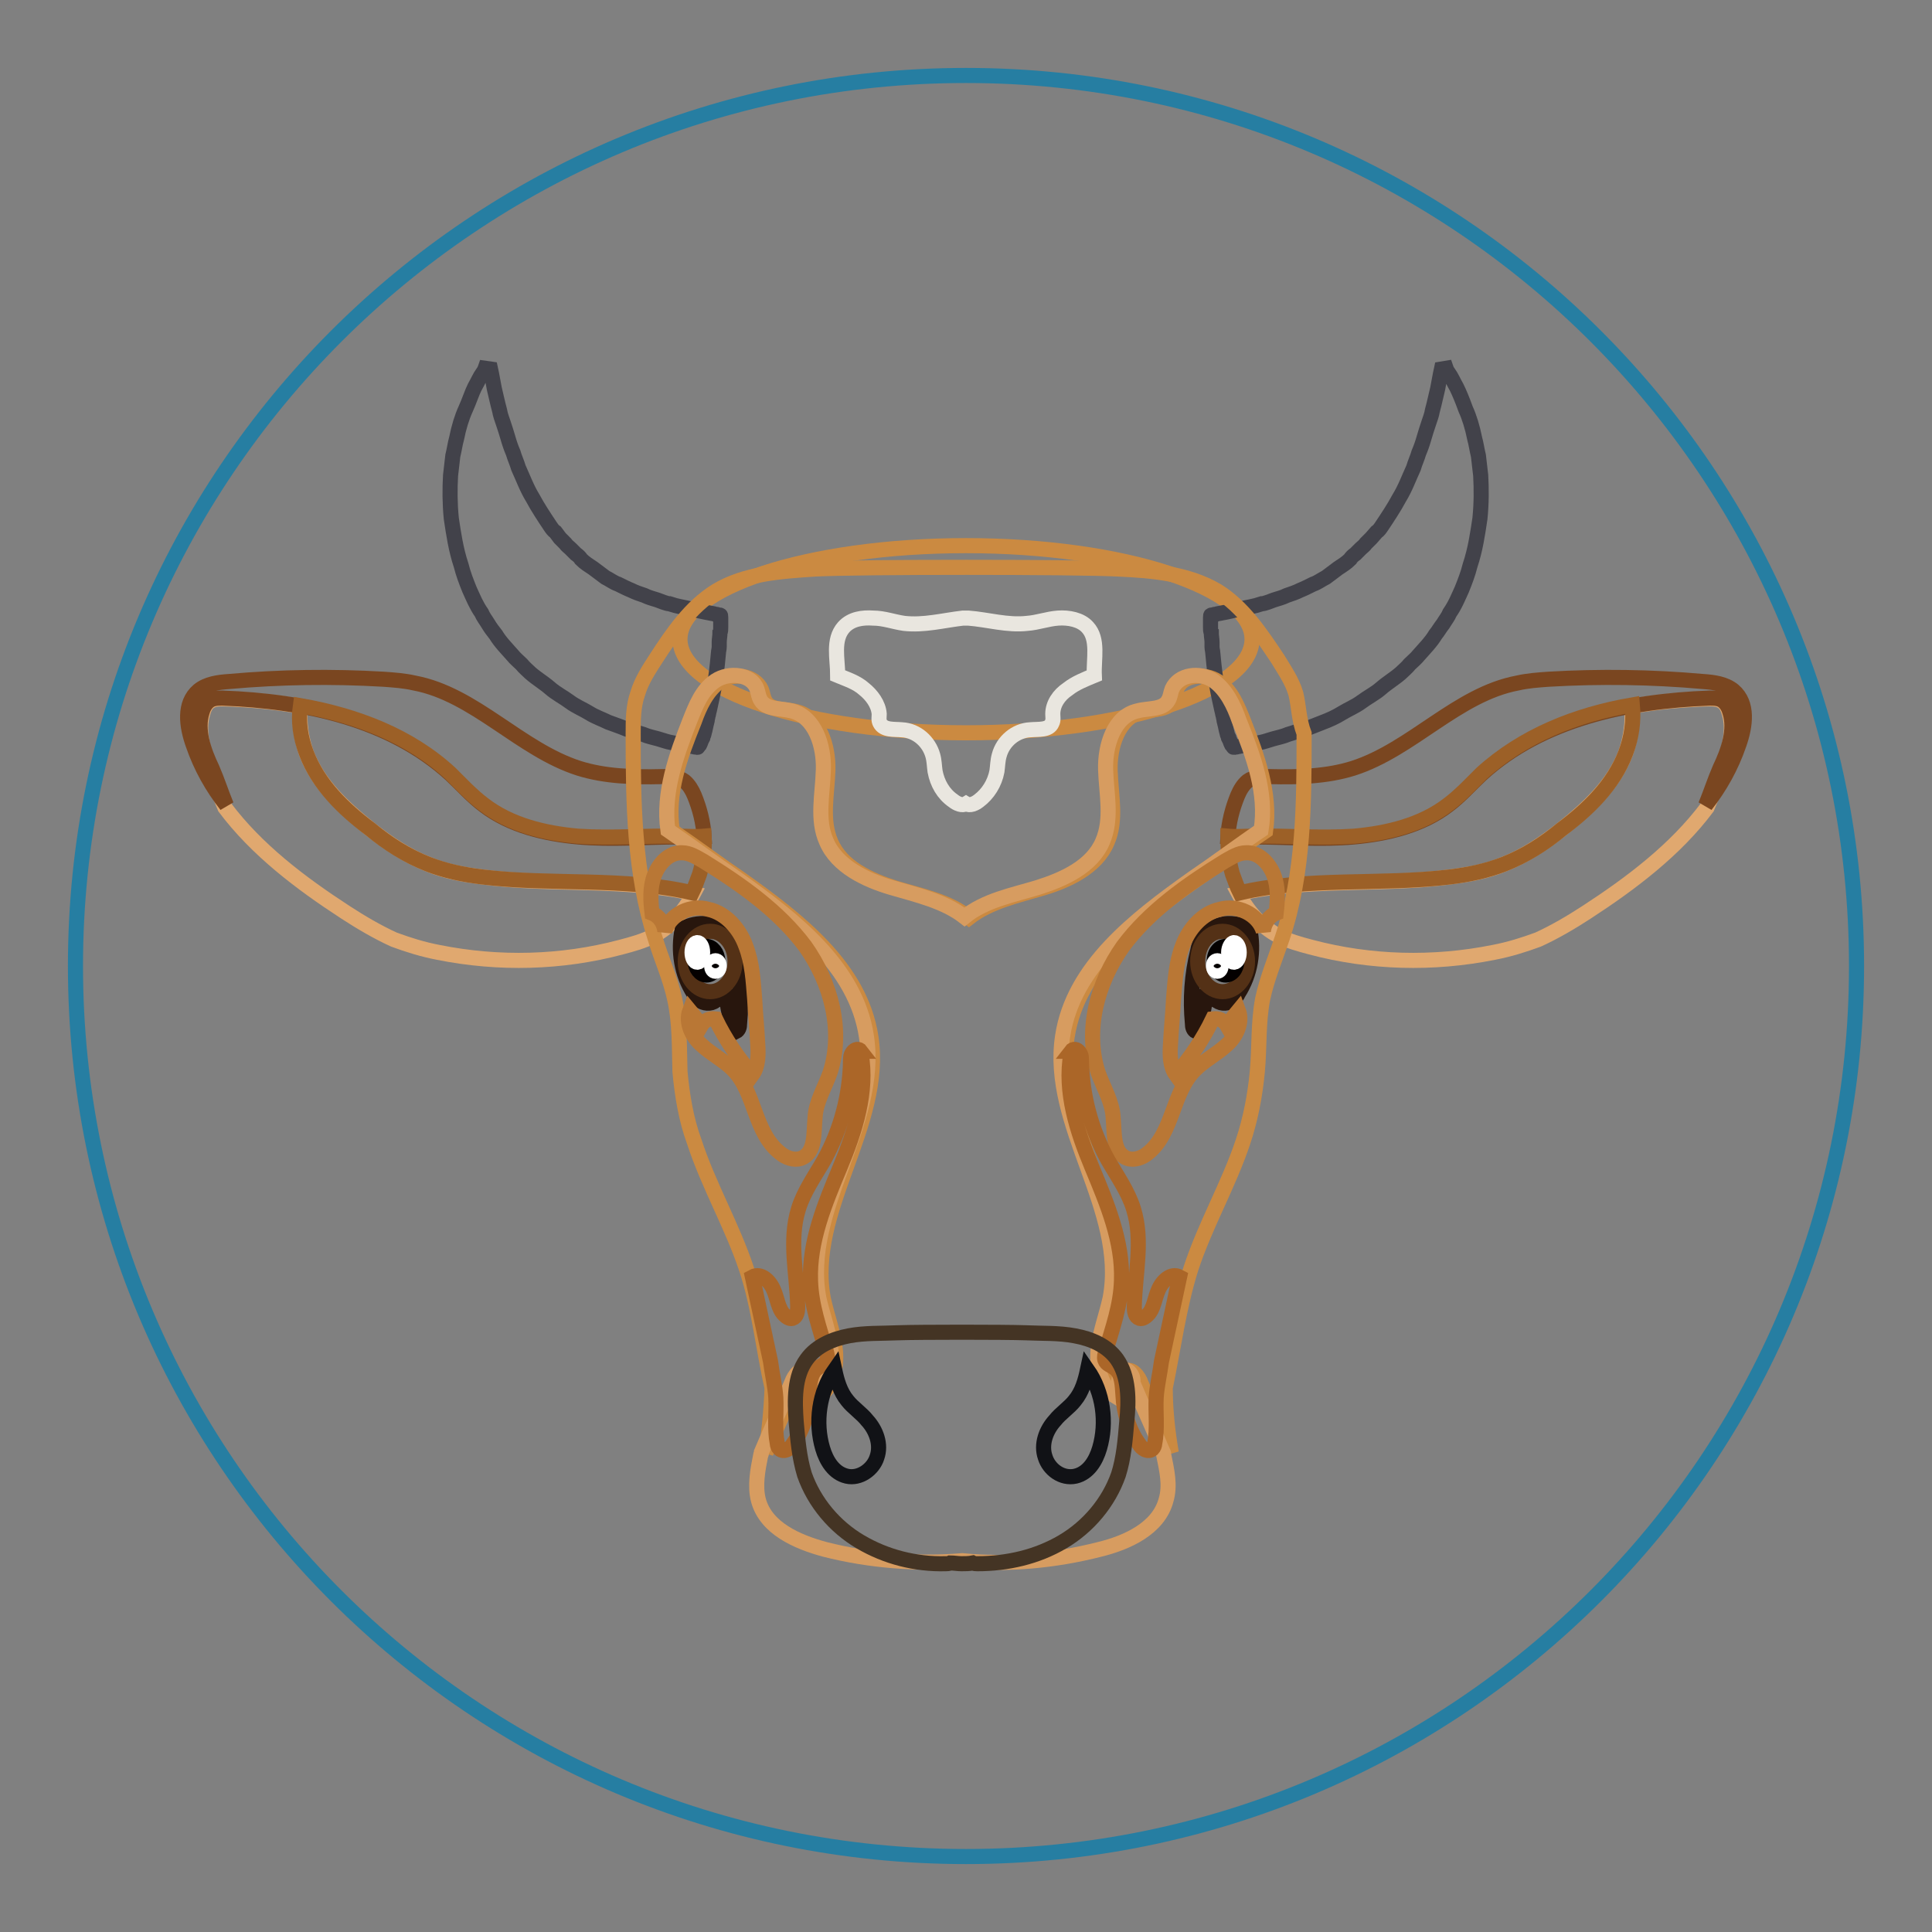 <?xml version="1.0" encoding="utf-8"?>
<!-- Svg Vector Icons : http://www.onlinewebfonts.com/icon -->
<!DOCTYPE svg PUBLIC "-//W3C//DTD SVG 1.1//EN" "http://www.w3.org/Graphics/SVG/1.1/DTD/svg11.dtd">
<svg version="1.1" xmlns="http://www.w3.org/2000/svg" xmlns:xlink="http://www.w3.org/1999/xlink" x="0px" y="0px" viewBox="0 0 256 256" enable-background="new 0 0 256 256" xml:space="preserve">
<rect x="0" y="0" width="256" height="256" fill="#808080" stroke="none"/>
<g> <path stroke-width="2" fill-opacity="0" stroke="#267ea2"  d="M10,128c0,65.2,52.8,118,118,118c65.2,0,118-52.8,118-118l0,0c0-65.2-52.8-118-118-118 C62.8,10,10,62.8,10,128L10,128z"/> <path stroke-width="2" fill-opacity="0" stroke="#cb8a41"  d="M90.1,84.7c0,6.8,17,12.4,37.9,12.4c20.9,0,37.9-5.5,37.9-12.4c0,0,0,0,0,0c0-6.8-17-12.4-37.9-12.4 S90.1,77.9,90.1,84.7L90.1,84.7z"/> <path stroke-width="2" fill-opacity="0" stroke="#42424a"  d="M65,48.9c0,0,0.2,0.9,0.5,2.6c0.2,0.8,0.4,1.8,0.7,2.9c0.1,0.6,0.3,1.1,0.5,1.7c0.2,0.6,0.4,1.2,0.6,1.9 s0.4,1.3,0.7,2c0.2,0.7,0.5,1.3,0.7,2c0.6,1.3,1.1,2.7,1.9,4c0.7,1.3,1.5,2.5,2.3,3.7c0.2,0.3,0.4,0.6,0.7,0.8l0.6,0.8l0.7,0.7 c0.2,0.3,0.5,0.5,0.7,0.7l0.7,0.7c0.3,0.2,0.6,0.5,0.7,0.7c0.5,0.5,1,0.8,1.6,1.2l0.8,0.6l0.8,0.6c0.6,0.3,1.1,0.7,1.7,0.9 c0.6,0.3,1.2,0.6,1.7,0.8c0.6,0.3,1.2,0.5,1.8,0.7c0.6,0.3,1.1,0.4,1.7,0.6l0.8,0.3c0.3,0.1,0.6,0.2,0.8,0.2c0.6,0.2,1,0.3,1.5,0.4 c0.5,0.1,1,0.2,1.4,0.3c0.9,0.2,1.7,0.4,2.3,0.5c0.4,0.1,0.7,0.1,0.9,0.2c0.1,0,0.3,0,0.4,0.1h0.2c0.1,0,0.1,0.1,0.1,0.3v1.3 c0,0.3,0,0.6-0.1,0.7c0,0.5-0.1,0.9-0.1,1.3v0.6c0,0.3-0.1,0.6-0.1,0.8c-0.2,2.3-0.4,3.5-0.4,3.5l-0.1,0.7c0,0-0.2,1.2-0.7,3.4 c-0.1,0.3-0.1,0.6-0.2,0.8c0,0.2-0.1,0.4-0.1,0.6c-0.1,0.4-0.2,0.8-0.3,1.3c-0.1,0.3-0.1,0.5-0.2,0.7l-0.1,0.2v0.1l-0.1,0.2 c-0.1,0.1-0.1,0.3-0.2,0.5l-0.1,0.2l-0.1,0.1c-0.1,0.2-0.2,0.3-0.2,0.2h-0.2c-0.2,0-0.3-0.1-0.5-0.1c-0.4-0.1-0.7-0.1-1.2-0.2 c-0.5-0.1-0.9-0.2-1.5-0.3c-0.6-0.1-1.1-0.3-1.8-0.5s-1.3-0.3-2-0.6c-0.7-0.2-1.5-0.5-2.2-0.7c-0.7-0.3-1.6-0.6-2.4-0.9 c-0.8-0.4-1.7-0.7-2.5-1.2c-0.8-0.5-1.8-0.9-2.6-1.5c-0.8-0.6-1.8-1.1-2.6-1.8c-0.8-0.7-1.8-1.3-2.6-2c-0.4-0.4-0.8-0.7-1.2-1.2 c-0.4-0.4-0.8-0.7-1.2-1.2c-0.7-0.8-1.6-1.7-2.2-2.7c-0.4-0.5-0.7-0.9-1-1.4c-0.3-0.5-0.7-1-0.9-1.5c-0.7-1-1.1-2-1.6-3.1 c-0.4-1-0.8-2-1.1-3.2c-0.7-2.1-1-4.2-1.3-6.2c-0.2-2-0.2-3.9-0.1-5.7c0.1-0.9,0.2-1.8,0.3-2.6c0.2-0.8,0.3-1.6,0.5-2.3 c0.3-1.5,0.7-2.8,1.2-3.9s0.8-2.1,1.2-2.9c0.4-0.7,0.7-1.4,1-1.8c0.3-0.4,0.4-0.7,0.4-0.7L65,48.9L65,48.9z M191,48.9 c0,0-0.2,0.9-0.5,2.6c-0.2,0.8-0.4,1.8-0.7,2.9c-0.1,0.6-0.3,1.1-0.5,1.7c-0.2,0.6-0.4,1.2-0.6,1.9c-0.2,0.7-0.4,1.3-0.7,2 c-0.2,0.7-0.5,1.3-0.7,2c-0.6,1.3-1.1,2.7-1.9,4c-0.7,1.3-1.5,2.5-2.3,3.7c-0.2,0.3-0.4,0.6-0.7,0.8l-0.7,0.8l-0.7,0.7 c-0.2,0.3-0.5,0.5-0.7,0.7l-0.7,0.7c-0.3,0.2-0.6,0.5-0.7,0.7c-0.5,0.5-1,0.8-1.6,1.2l-0.8,0.6l-0.8,0.6c-0.6,0.3-1.1,0.7-1.7,0.9 c-0.6,0.3-1.2,0.6-1.7,0.8c-0.6,0.3-1.2,0.5-1.8,0.7c-0.6,0.3-1.1,0.4-1.7,0.6l-0.8,0.3c-0.3,0.1-0.6,0.2-0.8,0.2 c-0.6,0.2-1,0.3-1.5,0.4c-0.5,0.1-1,0.2-1.4,0.3c-0.9,0.2-1.7,0.4-2.3,0.5c-0.4,0.1-0.7,0.1-0.9,0.2c-0.1,0-0.3,0-0.4,0.1h-0.2 c-0.1,0-0.1,0.1-0.1,0.3v1.3c0,0.3,0,0.6,0.1,0.7c0,0.5,0.1,0.9,0.1,1.3v0.6c0,0.3,0.1,0.6,0.1,0.8c0.2,2.3,0.4,3.5,0.4,3.5 l0.1,0.7c0,0,0.2,1.2,0.7,3.4c0.1,0.3,0.1,0.6,0.2,0.8c0,0.2,0.1,0.4,0.1,0.6c0.1,0.4,0.2,0.8,0.3,1.3c0.1,0.3,0.1,0.5,0.2,0.7 l0.1,0.2v0.1l0.1,0.2c0.1,0.1,0.1,0.3,0.2,0.5l0.1,0.2l0.1,0.1c0.1,0.2,0.2,0.3,0.2,0.2h0.2c0.2,0,0.3-0.1,0.5-0.1 c0.4-0.1,0.7-0.1,1.2-0.2s0.9-0.2,1.5-0.3c0.6-0.1,1.1-0.3,1.8-0.5c0.7-0.2,1.3-0.3,2-0.6c0.7-0.2,1.5-0.5,2.2-0.7s1.6-0.6,2.4-0.9 s1.7-0.7,2.5-1.2c0.8-0.5,1.8-0.9,2.6-1.5c0.8-0.6,1.8-1.1,2.6-1.8c0.8-0.7,1.8-1.3,2.6-2c0.4-0.4,0.8-0.7,1.2-1.2 c0.4-0.4,0.8-0.7,1.2-1.2c0.7-0.8,1.6-1.7,2.2-2.7c0.4-0.5,0.6-0.9,1-1.4c0.3-0.5,0.7-1,0.9-1.5c0.7-1,1.1-2,1.6-3.1 c0.4-1,0.8-2,1.1-3.2c0.7-2.1,1-4.2,1.3-6.2c0.2-2,0.2-3.9,0.1-5.7c-0.1-0.9-0.2-1.8-0.3-2.6c-0.2-0.8-0.3-1.6-0.5-2.3 c-0.3-1.5-0.7-2.8-1.2-3.9c-0.4-1.1-0.8-2.1-1.2-2.9c-0.4-0.7-0.7-1.4-1-1.8c-0.3-0.4-0.4-0.7-0.4-0.7L191,48.9L191,48.9z"/> <path stroke-width="2" fill-opacity="0" stroke="#e0a86f"  d="M63.9,116.2c-2.4-0.3-4.8-0.7-7.2-1.7c-2.8-1.1-5.3-2.8-7.6-4.6c-3.5-2.8-6.9-5.9-8.5-10.1 c-0.7-2-1-4.1-0.8-6.2c-3.3-0.6-6.9-0.9-10.2-1c-0.5,0-1,0-1.5,0.2c-0.7,0.3-1,0.9-1.2,1.6c-0.8,2.5,0.1,5.2,1,7.7 c0.7,1.7,1.2,3.3,1.9,4.9c4.2,5.6,10,10,16,13.9c2,1.3,4.2,2.6,6.4,3.6c1.9,0.7,3.8,1.3,5.9,1.7c8,1.6,16.3,1.4,24.2-0.7 c1.5-0.4,3-0.8,4.3-1.5c2.3-1.2,4.1-3.3,5.3-5.6C82.7,116.3,73.1,117.4,63.9,116.2L63.9,116.2z M192.1,116.2 c2.4-0.3,4.8-0.7,7.2-1.7c2.8-1.1,5.3-2.8,7.6-4.6c3.5-2.8,6.9-5.9,8.5-10.1c0.7-2,1-4.1,0.8-6.2c3.3-0.6,6.9-0.9,10.2-1 c0.5,0,1,0,1.5,0.2c0.7,0.3,1,0.9,1.2,1.6c0.8,2.5-0.1,5.2-1,7.7c-0.7,1.7-1.2,3.3-1.9,4.9c-4.2,5.6-10,10-16,13.9 c-2,1.3-4.2,2.6-6.4,3.6c-1.9,0.7-3.8,1.3-5.9,1.7c-8,1.6-16.3,1.4-24.2-0.7c-1.5-0.4-3-0.8-4.3-1.5c-2.3-1.2-4.1-3.3-5.3-5.6 C173.3,116.3,182.9,117.4,192.1,116.2L192.1,116.2z"/> <path stroke-width="2" fill-opacity="0" stroke="#7a4620"  d="M26.8,94.3c0.2-0.7,0.6-1.3,1.2-1.6c0.5-0.2,0.9-0.2,1.5-0.2c10.9,0.4,22.2,2.8,30.2,10.1 c1.5,1.4,2.8,2.9,4.4,4.1c3.5,2.7,8.1,3.8,12.5,4.2c4.5,0.4,8.9,0,13.4,0c1.1,0,2.1,0.1,3.3,0c-0.1-1.9-0.6-3.8-1.3-5.5 c-0.3-0.7-0.7-1.4-1.3-1.9c-0.8-0.6-1.9-0.6-2.9-0.6c-3.8,0.1-7.6,0-11.1-1.1c-7.8-2.5-13.8-9.8-21.8-11.3 c-1.3-0.3-2.7-0.4-4.1-0.5c-6.8-0.4-13.7-0.3-20.4,0.3c-1.5,0.1-3,0.3-4.1,1.2c-2,1.7-1.6,4.7-0.7,7.2c1,2.9,2.5,5.6,4.4,8 c-0.7-1.7-1.2-3.3-1.9-4.9C27,99.5,26,96.7,26.8,94.3L26.8,94.3z"/> <path stroke-width="2" fill-opacity="0" stroke="#9c6027"  d="M40.6,99.8c1.6,4.2,4.9,7.4,8.5,10.1c2.3,1.9,4.8,3.5,7.6,4.6c2.3,0.9,4.7,1.4,7.2,1.7 c9.2,1.1,18.9,0,27.8,2.1c0.4-0.8,0.7-1.7,1-2.5c0.5-1.7,0.7-3.3,0.6-5c-1.1,0.1-2.2,0-3.3,0c-4.5-0.1-8.9,0.3-13.4,0 c-4.5-0.4-9-1.5-12.5-4.2c-1.6-1.2-3-2.7-4.4-4.1c-5.4-5-12.5-7.7-19.9-9C39.5,95.6,39.8,97.7,40.6,99.8z"/> <path stroke-width="2" fill-opacity="0" stroke="#7a4620"  d="M229.2,94.3c-0.2-0.7-0.6-1.3-1.2-1.6c-0.5-0.2-0.9-0.2-1.5-0.2c-10.9,0.4-22.2,2.8-30.2,10.1 c-1.5,1.4-2.8,2.9-4.4,4.1c-3.5,2.7-8.1,3.8-12.5,4.2s-8.9,0-13.4,0c-1.1,0-2.1,0.1-3.3,0c0.1-1.9,0.6-3.8,1.3-5.5 c0.3-0.7,0.7-1.4,1.3-1.9c0.8-0.6,1.9-0.6,2.9-0.6c3.8,0.1,7.6,0,11.1-1.1c7.8-2.5,13.8-9.8,21.8-11.3c1.3-0.3,2.7-0.4,4.1-0.5 c6.8-0.4,13.7-0.3,20.4,0.3c1.5,0.1,3,0.3,4.1,1.2c2,1.7,1.6,4.7,0.7,7.2c-1,2.9-2.5,5.6-4.4,8c0.7-1.7,1.2-3.3,1.9-4.9 C229,99.5,230,96.7,229.2,94.3L229.2,94.3z"/> <path stroke-width="2" fill-opacity="0" stroke="#9c6027"  d="M215.4,99.8c-1.6,4.2-4.9,7.4-8.5,10.1c-2.3,1.9-4.8,3.5-7.6,4.6c-2.3,0.9-4.7,1.4-7.2,1.7 c-9.2,1.1-18.9,0-27.8,2.1c-0.4-0.8-0.7-1.7-1-2.5c-0.5-1.7-0.6-3.3-0.6-5c1.1,0.1,2.2,0,3.3,0c4.5-0.1,8.9,0.3,13.4,0 c4.5-0.4,9-1.5,12.5-4.2c1.6-1.2,3-2.7,4.4-4.1c5.5-5,12.5-7.8,20-9.1C216.5,95.6,216.2,97.7,215.4,99.8L215.4,99.8z"/> <path stroke-width="2" fill-opacity="0" stroke="#cb8a41"  d="M171.7,91.9c-0.5-1.7-1.5-3.1-2.4-4.6c-2.2-3.3-4.6-6.9-8-9c-3.9-2.3-8.6-2.7-13.1-2.9 c-5.5-0.3-34.7-0.3-40.2,0c-4.6,0.3-9.3,0.6-13.1,2.9c-3.4,2.1-5.8,5.6-8,9c-0.9,1.4-1.9,2.9-2.4,4.6c-0.6,1.7-0.6,3.5-0.6,5.3 c0,9.1,0.1,18.5,2.9,27.1c0.8,2.7,2,5.3,2.6,8.1c0.7,3.2,0.6,6.3,0.7,9.6c0.3,3.2,0.8,6.3,1.9,9.3c1.9,5.8,5,11.1,6.9,16.8 c1.7,5.1,2.2,10.5,3.4,15.8c-0.1,2.9-0.4,5.8-0.8,8.6c1.3-3.1,2.7-6.1,4-9.2c0.4-0.9,1.3-2,2.1-1.6c0.2,1.2,0.5,2.3,0.7,3.5 c2-1.2,2.6-3.9,2.4-6.2c-0.2-2.3-1.1-4.6-1.6-6.9c-2.2-11.7,8.1-23,6.3-34.7c-1.4-9.2-9.6-15.5-17.2-20.9c-3.1-2.1-6-4.3-9.1-6.4 c-0.8-4.9,1-9.8,2.9-14.5c0.7-2,1.7-4.1,3.4-5.3s4.6-0.9,5.5,1.1c0.2,0.5,0.2,1,0.5,1.5c0.7,1.3,2.7,1,4.1,1.4 c3.1,0.7,4.3,4.6,4.2,7.8c-0.1,3.2-0.9,6.5,0.4,9.5c1.4,3.3,5.1,5,8.6,6.1c3.3,1,7,1.7,9.7,3.9c2.7-2.1,6.3-2.9,9.7-3.9 c3.4-1,7.2-2.8,8.6-6.1c1.3-2.9,0.5-6.2,0.4-9.5c-0.1-3.2,1.1-7,4.2-7.8c1.5-0.4,3.3-0.1,4.1-1.4c0.3-0.5,0.3-0.9,0.5-1.5 c0.7-2,3.7-2.3,5.5-1.1s2.6,3.3,3.4,5.3c1.8,4.6,3.6,9.6,2.9,14.5c-3.1,2.1-6,4.3-9.1,6.4c-7.6,5.4-15.8,11.7-17.2,20.9 c-1.8,11.8,8.5,23,6.3,34.7c-0.5,2.3-1.4,4.5-1.6,6.9c-0.2,2.3,0.5,4.9,2.4,6.2c0.2-1.2,0.5-2.3,0.6-3.5c0.9-0.5,1.8,0.7,2.1,1.6 c1.3,3.1,2.7,6.1,4,9.2c-0.5-2.9-0.8-5.8-0.8-8.6c1.1-5.3,1.8-10.7,3.4-15.8c1.9-5.8,5-11.1,6.9-16.8c1-3,1.6-6.1,1.9-9.3 c0.3-3.2,0.1-6.4,0.7-9.6c0.6-2.8,1.7-5.4,2.6-8.1c2.9-8.6,2.9-18,2.9-27.1C172.1,95.4,172.1,93.5,171.7,91.9L171.7,91.9z"/> <path stroke-width="2" fill-opacity="0" stroke="#d79c60"  d="M148.5,181.6c-0.2,1.2-0.5,2.3-0.6,3.5c-2-1.2-2.6-3.9-2.4-6.2c0.2-2.3,1.1-4.6,1.6-6.9 c2.2-11.7-8.1-22.9-6.3-34.7c1.4-9.2,9.6-15.5,17.2-20.9c3.1-2.1,6-4.3,9.1-6.4c0.8-4.9-1-9.8-2.9-14.5c-0.7-2-1.7-4.1-3.4-5.3 c-1.8-1.2-4.6-0.9-5.5,1.1c-0.2,0.5-0.2,1-0.5,1.5c-0.7,1.3-2.7,1-4.1,1.4c-3.1,0.7-4.3,4.6-4.2,7.8c0.1,3.2,0.9,6.5-0.4,9.5 c-1.4,3.3-5.1,5-8.6,6.1c-3.3,1-7,1.7-9.7,3.9c-2.7-2.1-6.3-2.9-9.7-3.9c-3.4-1-7.2-2.8-8.6-6.1c-1.3-2.9-0.5-6.2-0.4-9.5 c0.1-3.2-1.1-7-4.2-7.8c-1.5-0.4-3.3-0.1-4.1-1.4c-0.3-0.5-0.3-0.9-0.5-1.5c-0.7-2-3.7-2.3-5.5-1.1c-1.8,1.2-2.6,3.3-3.4,5.3 c-1.8,4.6-3.6,9.6-2.9,14.5c3.1,2.1,6,4.3,9.1,6.4c7.6,5.4,15.8,11.7,17.2,20.9c1.8,11.8-8.5,23-6.3,34.7c0.5,2.3,1.4,4.5,1.6,6.9 c0.2,2.3-0.5,4.9-2.4,6.2c-0.2-1.2-0.5-2.3-0.7-3.5c-0.9-0.5-1.8,0.7-2.1,1.6c-1.3,3.1-2.7,6.1-4,9.2c0,0.1,0,0.3-0.1,0.4 c-0.4,2-0.8,4.1-0.3,6c1,3.7,5.1,5.5,8.8,6.5c5.9,1.5,12.2,2,18.2,1.5c6.1,0.6,12.3,0,18.2-1.5c3.7-0.9,7.8-2.8,8.8-6.5 c0.6-2,0.1-4-0.3-6c0-0.1,0-0.3-0.1-0.4c-1.3-3.1-2.7-6.1-4-9.2C150.3,182.3,149.4,181.1,148.5,181.6L148.5,181.6z"/> <path stroke-width="2" fill-opacity="0" stroke="#28160d"  d="M158.5,136.7c0.7-1.5,1.2-3.2,1.2-4.8c0.6-0.1,1,0.5,1.5,0.7c0.7,0.5,1.6,0.4,2.2-0.1 c0.3-0.3,0.6-0.6,0.7-0.9c1.6-2.5,2.1-5.6,1.5-8.5c-1-0.6-2.2-0.8-3.3-0.7c-1.1,0.2-2.2,0.7-2.9,1.8c-0.4,0.6-0.6,1.2-0.7,1.8 c-0.8,3.2-1,6.4-0.7,9.6C158,136.1,158.1,136.5,158.5,136.7z"/> <path stroke-width="2" fill-opacity="0" stroke="#543116"  d="M158.7,127.4c0,2.2,1.5,4,3.3,4c1.8,0,3.3-1.8,3.3-4l0,0c0-2.2-1.5-4-3.3-4 C160.1,123.4,158.7,125.2,158.7,127.4L158.7,127.4z"/> <path stroke-width="2" fill-opacity="0" stroke="#040000"  d="M160.9,127.3c0,1,0.7,1.9,1.5,1.9c0.8,0,1.5-0.8,1.5-1.9c0,0,0,0,0,0c0-1-0.7-1.9-1.5-1.9 C161.6,125.4,160.9,126.2,160.9,127.3C160.9,127.3,160.9,127.3,160.9,127.3z"/> <path stroke-width="2" fill-opacity="0" stroke="#ffffff"  d="M162.8,126.2c0,0.7,0.3,1.3,0.7,1.3c0.4,0,0.7-0.6,0.7-1.3c0-0.7-0.3-1.3-0.7-1.3 C163.2,124.9,162.8,125.5,162.8,126.2z"/> <path stroke-width="2" fill-opacity="0" stroke="#ffffff"  d="M160.8,128c0,0.4,0.2,0.7,0.5,0.7s0.5-0.3,0.5-0.7c0-0.4-0.2-0.7-0.5-0.7S160.8,127.6,160.8,128L160.8,128z "/> <path stroke-width="2" fill-opacity="0" stroke="#28160d"  d="M97.5,136.7c-0.7-1.5-1.2-3.2-1.2-4.8c-0.6-0.1-1,0.5-1.5,0.7c-0.6,0.5-1.6,0.4-2.2-0.1 c-0.3-0.3-0.6-0.6-0.7-0.9c-1.6-2.5-2.1-5.6-1.5-8.5c1-0.6,2.2-0.8,3.3-0.7c1.1,0.2,2.2,0.7,2.9,1.8c0.4,0.6,0.6,1.2,0.7,1.8 c0.8,3.2,1,6.4,0.7,9.6C98,136.1,97.9,136.5,97.5,136.7z"/> <path stroke-width="2" fill-opacity="0" stroke="#543116"  d="M90.8,127.4c0,2.2,1.5,4,3.3,4c1.8,0,3.3-1.8,3.3-4l0,0c0-2.2-1.5-4-3.3-4 C92.3,123.4,90.8,125.2,90.8,127.4L90.8,127.4z"/> <path stroke-width="2" fill-opacity="0" stroke="#040000"  d="M92.1,127.3c0,1,0.7,1.9,1.5,1.9c0.8,0,1.5-0.8,1.5-1.9c0,0,0,0,0,0c0-1-0.7-1.9-1.5-1.9 C92.8,125.4,92.1,126.2,92.1,127.3C92.1,127.3,92.1,127.3,92.1,127.3z"/> <path stroke-width="2" fill-opacity="0" stroke="#ffffff"  d="M91.7,126.2c0,0.7,0.3,1.3,0.7,1.3s0.7-0.6,0.7-1.3c0,0,0,0,0,0c0-0.7-0.3-1.3-0.7-1.3 C92,124.9,91.7,125.5,91.7,126.2C91.7,126.2,91.7,126.2,91.7,126.2z"/> <path stroke-width="2" fill-opacity="0" stroke="#ffffff"  d="M94.3,128c0,0.4,0.2,0.7,0.5,0.7c0.3,0,0.5-0.3,0.5-0.7c0-0.4-0.2-0.7-0.5-0.7 C94.5,127.3,94.3,127.6,94.3,128L94.3,128z"/> <path stroke-width="2" fill-opacity="0" stroke="#b97735"  d="M97.1,141.7c-1.2-1.2-2.8-2-4.1-3.2c-1.3-1.1-2.2-3-1.6-4.6c0.5,0.6,1,1.3,1.5,2c0.4-0.7,1.1-1,1.9-0.9 c1.3,2.7,3,5.2,4.9,7.4c0.8-1.1,0.8-2.7,0.7-4.1c-0.1-2-0.3-3.9-0.4-5.9c-0.2-2.4-0.3-4.8-1.2-7.1c-0.8-2.2-2.6-4.3-4.9-4.8 c-2.3-0.7-5.1,0.6-5.8,2.9c-0.1-1-0.7-2-1.7-2.4c-0.2-1.7-0.3-3.4,0.3-5s2-3.1,3.7-3c1,0,1.9,0.6,2.8,1.1c5,3.1,10,6.6,13.5,11.3 c3.4,4.8,5.1,11.1,3.3,16.7c-0.7,2-1.9,3.9-2,6c-0.2,2,0.1,4.7-1.9,5.4c-0.9,0.3-2-0.1-2.7-0.7C99.9,150.1,100.1,144.7,97.1,141.7z  M158.4,141.7c1.2-1.2,2.8-2,4.1-3.2c1.3-1.1,2.2-3,1.6-4.6c-0.5,0.6-1,1.3-1.5,2c-0.4-0.7-1.1-1-1.9-0.9c-1.3,2.7-3,5.2-4.9,7.4 c-0.8-1.1-0.8-2.7-0.7-4.1c0.1-2,0.3-3.9,0.4-5.9c0.2-2.4,0.3-4.8,1.2-7.1c0.8-2.2,2.6-4.3,4.9-4.8c2.3-0.7,5.1,0.6,5.8,2.9 c0.1-1,0.7-2,1.7-2.4c0.2-1.7,0.3-3.4-0.3-5s-2-3.1-3.7-3c-1,0-1.9,0.6-2.8,1.1c-5,3.1-10,6.6-13.5,11.3 c-3.4,4.8-5.1,11.1-3.3,16.7c0.7,2,1.9,3.9,2,6c0.2,2-0.1,4.7,1.9,5.4c0.9,0.3,2-0.1,2.7-0.7C155.5,150.1,155.3,144.7,158.4,141.7 L158.4,141.7z"/> <path stroke-width="2" fill-opacity="0" stroke="#e9e6df"  d="M144.1,83.1c-0.9-1-2.5-1.3-3.9-1.2c-1.4,0.1-2.7,0.6-4.1,0.7c-2.6,0.3-5.2-0.5-7.8-0.7h-0.7 c-2.6,0.3-5.2,1-7.8,0.7c-1.4-0.2-2.7-0.7-4.1-0.7c-1.4-0.1-2.9,0.1-3.9,1.2c-1.5,1.7-0.8,4.2-0.8,6.4c1.2,0.5,2.5,0.9,3.5,1.8 c1,0.8,1.9,2,2,3.3c0,0.5-0.1,0.8,0.1,1.2c0.5,1,1.9,0.8,2.9,0.9c2,0.1,3.6,1.6,4.1,3.4c0.2,0.7,0.2,1.4,0.3,2.1 c0.3,1.6,1.1,3,2.4,3.9c0.5,0.4,1.2,0.7,1.7,0.4c0.5,0.3,1.2,0,1.7-0.4c1.2-0.9,2.1-2.3,2.4-3.9c0.1-0.7,0.1-1.4,0.3-2.1 c0.5-1.9,2.2-3.3,4.1-3.4c1.1-0.1,2.5,0.1,2.9-0.9c0.2-0.4,0.1-0.8,0.1-1.2c0-1.3,0.8-2.5,2-3.3c1-0.8,2.3-1.3,3.5-1.8 C144.9,87.3,145.6,84.7,144.1,83.1L144.1,83.1z"/> <path stroke-width="2" fill-opacity="0" stroke="#ab6628"  d="M114.1,139.6c0.9,5.1-0.8,10.3-2.8,15.1c-2,4.8-4.1,9.8-3.9,15c0.1,3.3,1.2,6.3,2.1,9.4 c0.1,0.4,0.2,0.7,0.1,1.1c-0.2,0.6-0.8,0.7-1.3,1.1c-1,0.7-1,2.3-1.1,3.6c-0.1,2.3-0.8,4.6-2.1,6.4c-0.4,0.7-1.2,1.2-1.8,0.7 c-0.2-0.2-0.3-0.5-0.3-0.7c-0.4-2-0.1-4.1-0.2-6.1c-0.1-1.6-0.5-3.2-0.7-4.8c-0.8-3.7-1.6-7.5-2.4-11.2c1.1-0.6,2.3,0.5,2.8,1.7 c0.5,1.1,0.6,2.5,1.4,3.3c0.3,0.3,0.7,0.6,1.1,0.5c0.6-0.2,0.7-0.9,0.7-1.6c-0.1-4.4-1.2-8.7,0.1-12.9c0.7-2.3,2.2-4.4,3.4-6.5 c2.2-4,3.4-8.5,3.5-13.1c0-0.5,0-0.8,0.3-1.2c0.3-0.4,0.8-0.5,1.1-0.1C114,139.3,114.1,139.5,114.1,139.6z M141.9,139.6 c-0.9,5.1,0.8,10.3,2.8,15.1c2,4.8,4.1,9.8,3.9,15c-0.1,3.3-1.2,6.3-2.1,9.4c-0.1,0.4-0.2,0.7-0.1,1.1c0.2,0.6,0.8,0.7,1.3,1.1 c1,0.7,1,2.3,1.1,3.6c0.1,2.3,0.8,4.6,2.1,6.4c0.4,0.7,1.2,1.2,1.8,0.7c0.2-0.2,0.3-0.5,0.3-0.7c0.4-2,0.1-4.1,0.2-6.1 c0.1-1.6,0.5-3.2,0.7-4.8c0.8-3.7,1.6-7.5,2.4-11.2c-1.1-0.6-2.3,0.5-2.8,1.7c-0.5,1.1-0.6,2.5-1.4,3.3c-0.3,0.3-0.7,0.6-1.1,0.5 c-0.6-0.2-0.7-0.9-0.7-1.6c0.1-4.4,1.2-8.7-0.1-12.9c-0.7-2.3-2.2-4.4-3.4-6.5c-2.2-4-3.4-8.5-3.5-13.1c0-0.5,0-0.8-0.3-1.2 c-0.3-0.4-0.8-0.5-1.1-0.1C142,139.3,141.9,139.5,141.9,139.6L141.9,139.6z"/> <path stroke-width="2" fill-opacity="0" stroke="#443424"  d="M148,180.1c-1.3-1.8-3.4-2.7-5.6-3.1c-2.1-0.4-4.4-0.3-6.5-0.4c-2.8-0.1-14.1-0.1-16.9,0 c-2.2,0.1-4.4,0-6.5,0.4c-2.1,0.4-4.3,1.3-5.6,3.1c-1.7,2.3-1.6,5.5-1.4,8.3c0.2,2.3,0.4,4.7,1.1,7c1.3,3.7,4,6.9,7.4,8.9 c3.4,2,7.3,3,11.3,2.9c0.2,0,0.4,0,0.6-0.1c0.5,0,1,0.1,1.5,0.1c0.5,0,1,0,1.5-0.1c0.2,0.1,0.4,0.1,0.6,0.1c4,0,7.9-0.9,11.3-2.9 c3.4-2,6.1-5.2,7.4-8.9c0.7-2.2,0.9-4.6,1.1-7C149.6,185.5,149.6,182.4,148,180.1z"/> <path stroke-width="2" fill-opacity="0" stroke="#111216"  d="M112.2,195.6c-1.7-0.4-2.7-2-3.2-3.7c-1-3.4-0.5-7.4,1.6-10.4c0.3,1.4,0.7,2.9,1.7,4.1 c0.7,0.9,1.9,1.7,2.6,2.6c1.2,1.3,1.9,3.2,1.3,4.9C115.7,194.7,113.9,196,112.2,195.6z M142.5,195.6c1.7-0.4,2.7-2,3.2-3.7 c1-3.4,0.5-7.4-1.6-10.4c-0.3,1.4-0.7,2.9-1.7,4.1c-0.7,0.9-1.9,1.7-2.6,2.6c-1.2,1.3-1.9,3.2-1.3,4.9 C139,194.7,140.7,196,142.5,195.6z"/></g>
</svg>